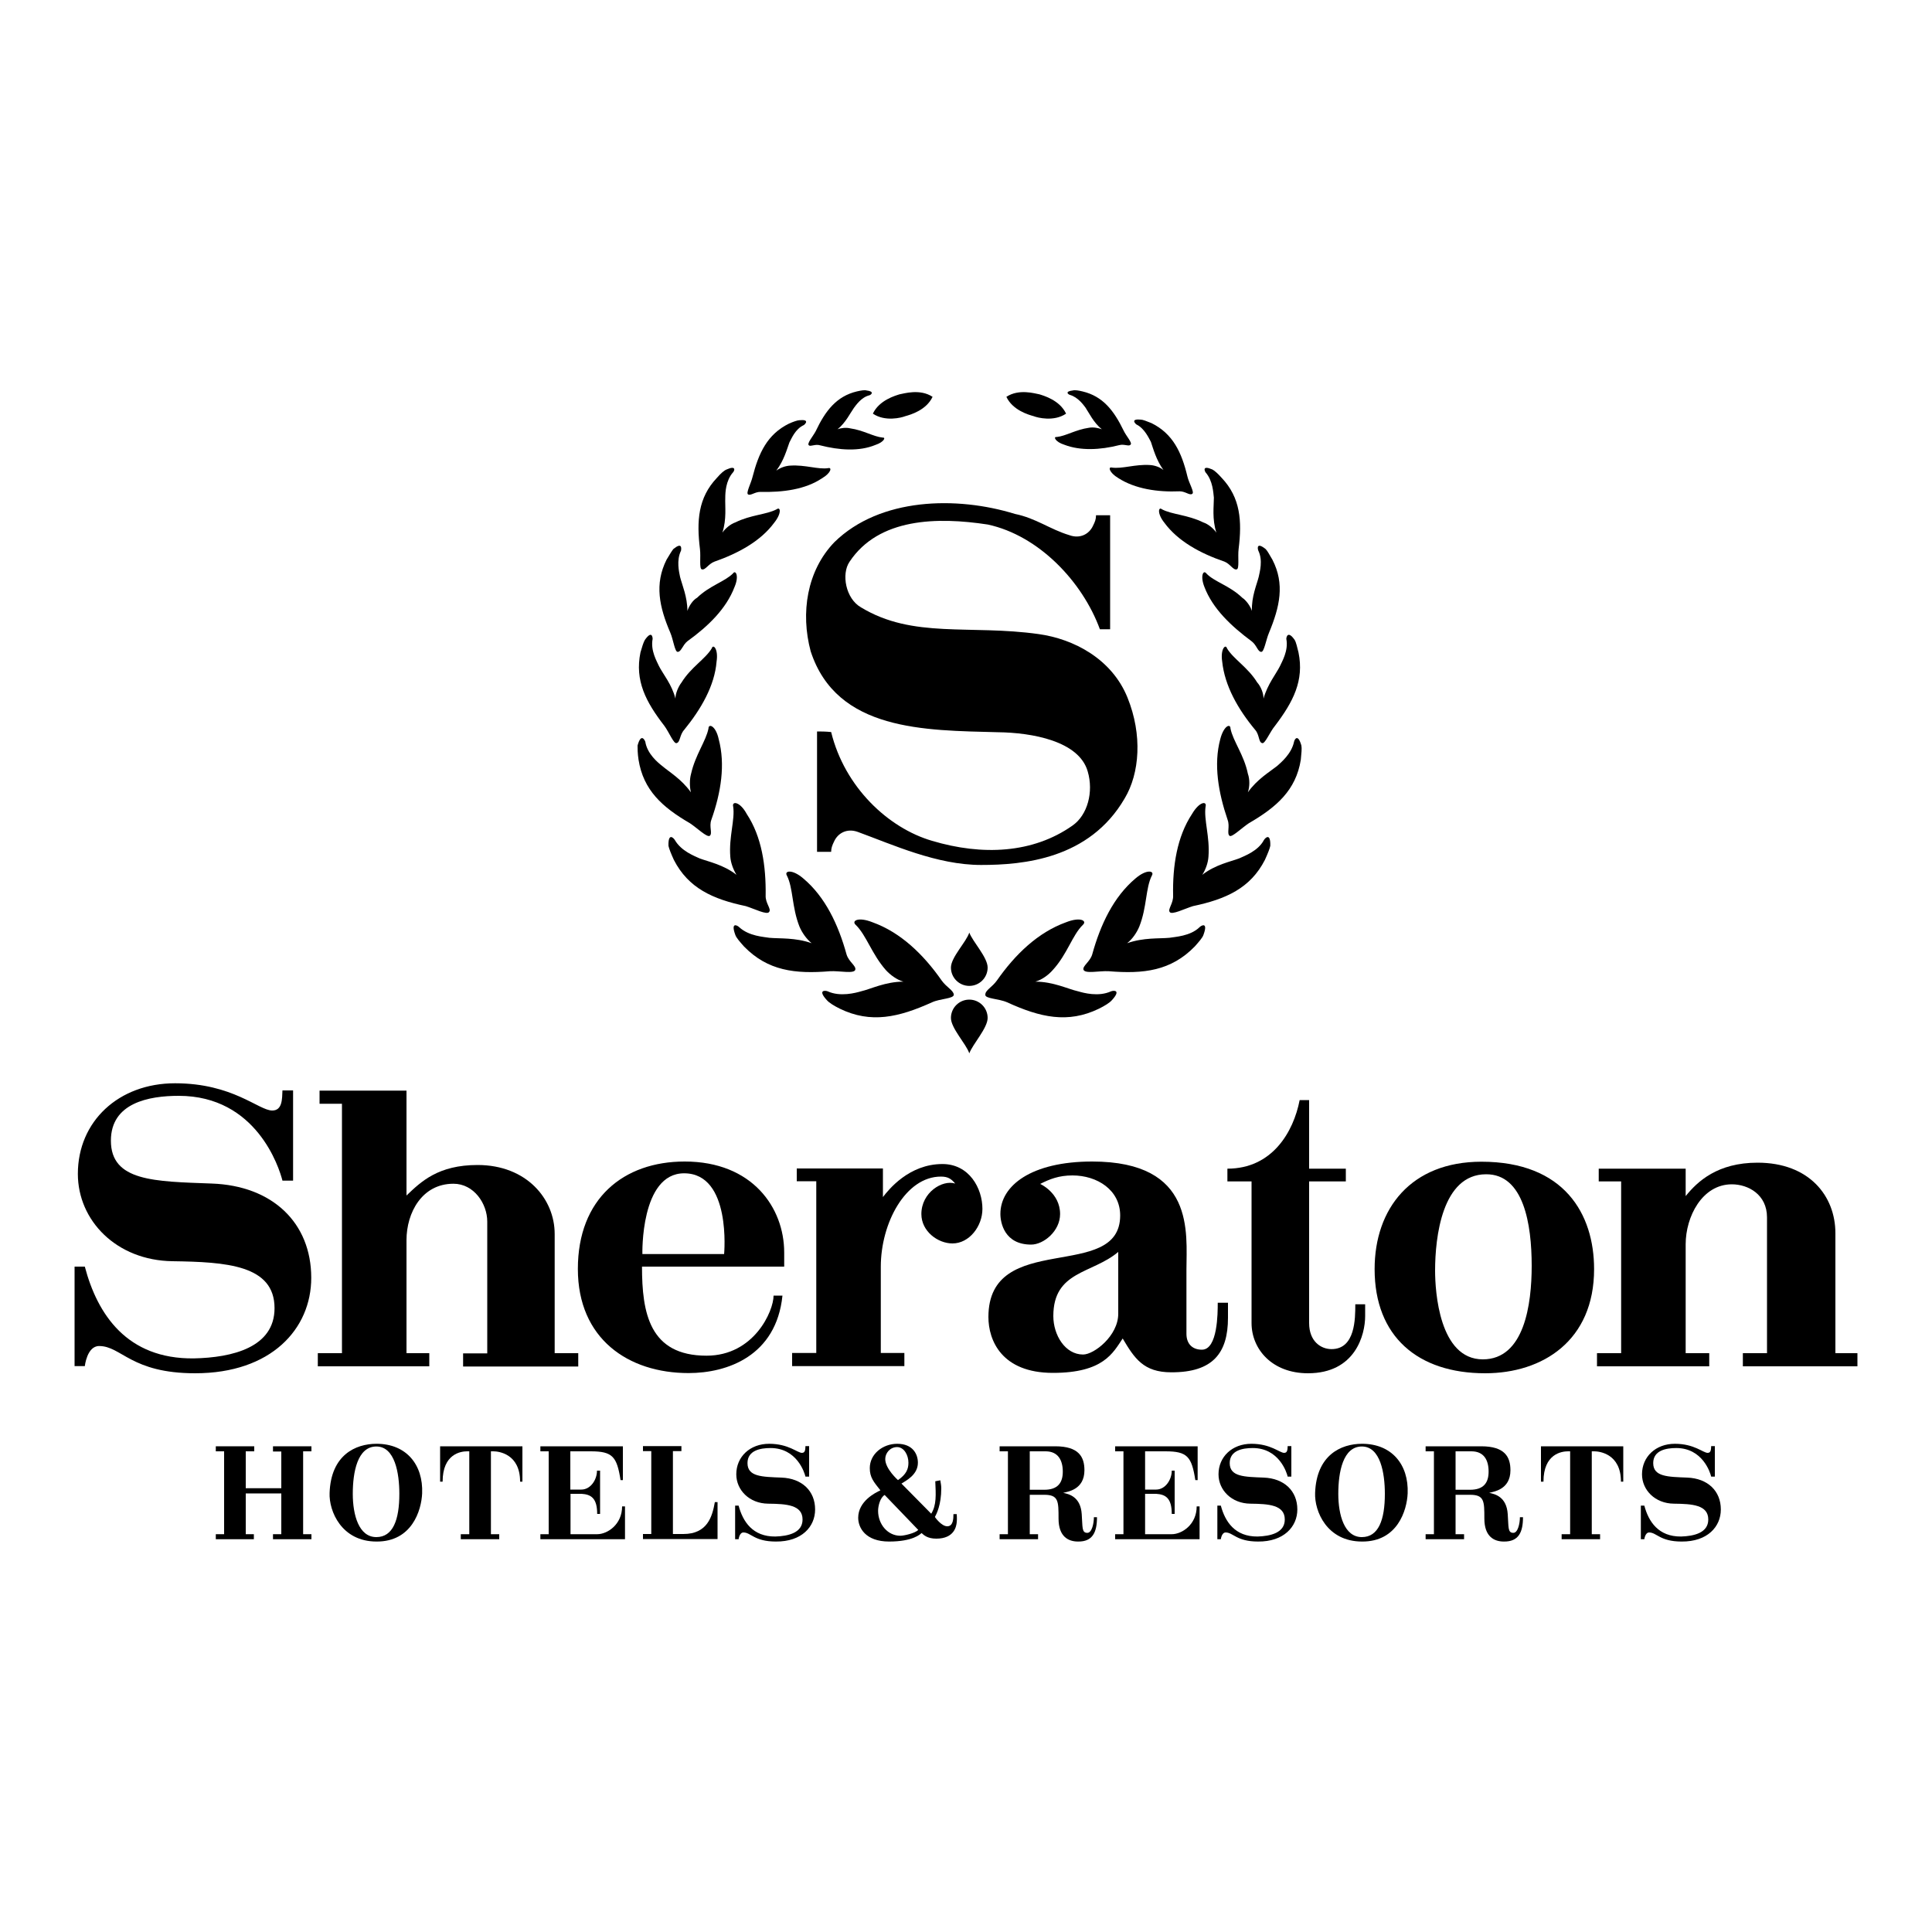 <svg xmlns="http://www.w3.org/2000/svg" xmlns:xlink="http://www.w3.org/1999/xlink" id="Layer_1" x="0px" y="0px" viewBox="0 0 100 100" style="enable-background:new 0 0 100 100;" xml:space="preserve"><style type="text/css">	.st0{fill:#FFFFFF;}	.st1{filter:url(#Adobe_OpacityMaskFilter);}	.st2{fill-rule:evenodd;clip-rule:evenodd;fill:#FFFFFF;}	.st3{mask:url(#mask-2_4_);fill-rule:evenodd;clip-rule:evenodd;fill:#1E4380;}	.st4{filter:url(#Adobe_OpacityMaskFilter_1_);}	.st5{mask:url(#mask-2_3_);fill-rule:evenodd;clip-rule:evenodd;fill:#1E4380;}	.st6{fill-rule:evenodd;clip-rule:evenodd;fill:#1E4380;}	.st7{filter:url(#Adobe_OpacityMaskFilter_2_);}	.st8{mask:url(#mask-4_4_);fill-rule:evenodd;clip-rule:evenodd;fill:#1E4380;}	.st9{filter:url(#Adobe_OpacityMaskFilter_3_);}	.st10{mask:url(#mask-4_3_);fill-rule:evenodd;clip-rule:evenodd;fill:#1E4380;}	.st11{filter:url(#Adobe_OpacityMaskFilter_4_);}	.st12{mask:url(#mask-6_4_);fill-rule:evenodd;clip-rule:evenodd;fill:#1E4380;}	.st13{filter:url(#Adobe_OpacityMaskFilter_5_);}	.st14{mask:url(#mask-6_3_);fill-rule:evenodd;clip-rule:evenodd;fill:#1E4380;}	.st15{filter:url(#Adobe_OpacityMaskFilter_6_);}	.st16{mask:url(#mask-8_4_);fill-rule:evenodd;clip-rule:evenodd;fill:#1E4380;}	.st17{filter:url(#Adobe_OpacityMaskFilter_7_);}	.st18{mask:url(#mask-8_3_);fill-rule:evenodd;clip-rule:evenodd;fill:#1E4380;}	.st19{fill-rule:evenodd;clip-rule:evenodd;}	.st20{fill:#006C4F;}	.st21{fill:#CDA11E;}	.st22{fill-rule:evenodd;clip-rule:evenodd;fill:#B41F3A;}	.st23{fill:#B41F3A;}	.st24{clip-path:url(#SVGID_2_);}	.st25{fill:url(#SVGID_3_);}	.st26{clip-path:url(#SVGID_5_);}	.st27{fill:url(#SVGID_6_);}	.st28{fill:#003C7E;}	.st29{fill:#002E68;}	.st30{fill:#830051;}	.st31{fill-rule:evenodd;clip-rule:evenodd;fill:#830051;}	.st32{fill:url(#SVGID_9_);}	.st33{fill:url(#SVGID_10_);}	.st34{fill:#4BA234;}	.st35{fill:#008138;}	.st36{fill:url(#SVGID_11_);}	.st37{fill-rule:evenodd;clip-rule:evenodd;fill:#F2F2F2;}	.st38{fill:#F2F2F2;}	.st39{fill-rule:evenodd;clip-rule:evenodd;fill:#008138;}	.st40{fill:#060101;}	.st41{fill:#E2DED3;}	.st42{fill:#622863;}	.st43{fill-rule:evenodd;clip-rule:evenodd;fill:#C30E2D;}	.st44{fill-rule:evenodd;clip-rule:evenodd;fill:#1B1B19;}	.st45{fill:url(#SVGID_12_);}	.st46{filter:url(#Adobe_OpacityMaskFilter_8_);}	.st47{opacity:0.3;mask:url(#SVGID_13_);}	.st48{fill:#282828;}	.st49{fill:#464648;}	.st50{fill:#164193;}	.st51{fill:#1D1D1B;}	.st52{fill:#506FB3;}	.st53{fill:#D11242;}	.st54{fill:#3F717F;}	.st55{fill:#2F364A;}	.st56{fill:#CBB179;}	.st57{fill:#61B9D7;}	.st58{fill:#2789A8;}	.st59{fill:#143B59;}	.st60{fill:#00256C;}	.st61{fill:#71BD44;}	.st62{fill:#327D4C;}	.st63{fill:#013501;}	.st64{fill:#53B957;}	.st65{fill:#F1C844;}	.st66{fill:#998001;}	.st67{fill-rule:evenodd;clip-rule:evenodd;fill:#221E1F;}	.st68{fill-rule:evenodd;clip-rule:evenodd;fill:#9E237D;}	.st69{fill:#1D3649;}	.st70{fill:#1C1D4D;}	.st71{fill:#1EA9E1;}	.st72{fill:#0D7577;}</style><g>	<rect x="-5" y="-5" class="st0" width="110" height="110"></rect></g><g>	<rect x="-5" y="-5" class="st0" width="110" height="110"></rect></g><g>	<polygon class="st19" points="16.12,79.67 16.12,79.41 15.69,79.41 15.69,75.12 16.12,75.12 16.12,74.86 14.13,74.86 14.13,75.13   14.56,75.13 14.56,77.03 12.72,77.03 12.72,75.12 13.16,75.12 13.16,74.86 11.17,74.86 11.17,75.12 11.6,75.12 11.6,79.41   11.17,79.41 11.17,79.67 13.14,79.67 13.14,79.41 12.72,79.41 12.72,77.3 14.56,77.3 14.56,79.41 14.13,79.41 14.13,79.67   16.12,79.67 16.12,79.67  "></polygon>	<path class="st19" d="M21.85,77.3c0.06-1.49-0.82-2.57-2.36-2.57c-1.1,0-2.36,0.59-2.43,2.54c-0.04,0.95,0.62,2.52,2.43,2.52  C21.32,79.8,21.81,78.18,21.85,77.3L21.85,77.3L21.85,77.3L21.85,77.3z M20.67,77.32c0,1.35-0.33,2.24-1.19,2.24  c-0.91,0-1.22-1.15-1.22-2.24c0-1.12,0.24-2.45,1.22-2.45C20.44,74.87,20.67,76.25,20.67,77.32L20.67,77.32L20.67,77.32z"></path>	<path class="st19" d="M27.04,76.69v-1.83h-4.26v1.83h0.13c0-1.44,0.94-1.57,1.27-1.57h0.11v4.29h-0.44v0.26h1.99v-0.26h-0.43v-4.29  h0.13c0.27,0,1.38,0.13,1.38,1.57H27.04L27.04,76.69L27.04,76.69z"></path>	<path class="st19" d="M32.35,79.67v-1.7H32.2c0,0.94-0.76,1.44-1.29,1.44h-1.38v-2.09h0.57c0.49,0.03,0.81,0.22,0.81,1.04h0.15  v-2.24H30.9c0,0.47-0.33,0.98-0.81,0.98h-0.57v-1.98h1.06c1.13,0,1.35,0.28,1.54,1.49h0.12v-1.75h-4.27v0.26h0.43v4.29  c-0.15,0-0.26,0-0.43,0v0.26H32.35L32.35,79.67L32.35,79.67z"></path>	<path class="st19" d="M37.14,79.67v-1.92H37c-0.13,0.74-0.38,1.65-1.63,1.65c-0.19,0-0.35,0-0.54,0v-4.29h0.44v-0.26h-1.99v0.26  h0.43v4.29h-0.43v0.26H37.14L37.14,79.67L37.14,79.67z"></path>	<path class="st19" d="M42.19,78.13c0-0.96-0.68-1.61-1.74-1.65c-1-0.04-1.76-0.04-1.76-0.75c0-0.66,0.67-0.78,1.19-0.78  c1.36,0,1.76,1.26,1.81,1.48h0.19v-1.58h-0.19c-0.01,0.15,0,0.35-0.18,0.35c-0.24,0-0.69-0.47-1.7-0.47c-0.99,0-1.7,0.67-1.7,1.58  c0,0.81,0.67,1.51,1.65,1.52c0.94,0.01,1.78,0.06,1.78,0.82c0,0.69-0.74,0.86-1.41,0.88c-1.17,0.01-1.68-0.77-1.9-1.6h-0.18v1.74  h0.18c0,0,0.04-0.35,0.25-0.35c0.39,0,0.56,0.47,1.68,0.47C41.5,79.8,42.19,79.02,42.19,78.13L42.19,78.13L42.19,78.13z"></path>	<path class="st19" d="M49.52,78.37h-0.17c0,0.23-0.01,0.63-0.32,0.63c-0.31,0-0.64-0.48-0.64-0.48c0.08-0.15,0.33-0.62,0.33-1.49  c0-0.14-0.03-0.28-0.05-0.41l-0.26,0.05c0.03,0.69,0.07,1.23-0.21,1.68l-1.54-1.56c0.23-0.15,0.85-0.45,0.85-1.08  c0-0.44-0.26-0.98-1.07-0.98c-0.75,0-1.42,0.53-1.42,1.26c0,0.47,0.19,0.7,0.55,1.15c-0.26,0.12-1.15,0.56-1.15,1.42  c0,0.51,0.37,1.23,1.6,1.23c1.23,0,1.61-0.38,1.68-0.44c0.11,0.1,0.3,0.29,0.76,0.29c0.93,0,1.04-0.63,1.06-0.85  C49.54,78.62,49.52,78.37,49.52,78.37L49.52,78.37L49.52,78.37L49.52,78.37z M47.02,75.71c0,0.33-0.11,0.6-0.54,0.9  c0,0-0.66-0.58-0.66-1.09c0-0.3,0.24-0.62,0.62-0.62C46.8,74.91,47.02,75.32,47.02,75.71L47.02,75.71L47.02,75.71L47.02,75.71z   M47.53,79.19c-0.19,0.18-0.75,0.3-0.93,0.3c-0.65,0-1.15-0.59-1.15-1.29c0-0.26,0.11-0.69,0.34-0.82L47.53,79.19L47.53,79.19  L47.53,79.19z"></path>	<path class="st19" d="M56.78,78.53h-0.16c0,0.31-0.1,0.81-0.34,0.81c-0.3,0-0.24-0.3-0.29-0.97c-0.06-0.9-0.66-1.04-0.96-1.1  c0.21-0.06,1.1-0.15,1.1-1.17c0-0.69-0.29-1.24-1.51-1.24h-2.88v0.26h0.43v4.29h-0.43v0.26h1.99v-0.26H53.3v-2.04h0.75  c0.74,0,0.74,0.33,0.74,1.23c0,0.95,0.52,1.19,1.01,1.19C56.56,79.8,56.78,79.3,56.78,78.53L56.78,78.53L56.78,78.53L56.78,78.53z   M55.01,76.17c0,0.58-0.26,0.94-0.96,0.94H53.3v-1.99h0.82C54.77,75.12,55.01,75.59,55.01,76.17L55.01,76.17L55.01,76.17z"></path>	<path class="st19" d="M62.09,79.67v-1.7h-0.15c0,0.94-0.76,1.44-1.29,1.44h-1.38v-2.09h0.57c0.49,0.03,0.81,0.22,0.81,1.04h0.15  v-2.24h-0.15c0,0.47-0.33,0.98-0.81,0.98h-0.57v-1.98h1.06c1.13,0,1.35,0.28,1.54,1.49h0.12v-1.75h-4.27v0.26h0.43v4.29  c-0.15,0-0.26,0-0.43,0v0.26H62.09L62.09,79.67L62.09,79.67z"></path>	<path class="st19" d="M67.15,78.13c0-0.96-0.68-1.61-1.74-1.65c-1-0.04-1.76-0.04-1.76-0.75c0-0.66,0.67-0.78,1.19-0.78  c1.36,0,1.76,1.26,1.81,1.48h0.19v-1.58h-0.19c-0.01,0.15,0,0.35-0.18,0.35c-0.24,0-0.69-0.47-1.7-0.47c-0.99,0-1.7,0.67-1.7,1.58  c0,0.81,0.67,1.51,1.65,1.52c0.94,0.01,1.78,0.06,1.78,0.82c0,0.69-0.74,0.86-1.41,0.88c-1.17,0.01-1.68-0.77-1.9-1.6h-0.18v1.74  h0.18c0,0,0.04-0.35,0.25-0.35c0.39,0,0.56,0.47,1.68,0.47C66.45,79.8,67.15,79.02,67.15,78.13L67.15,78.13L67.15,78.13z"></path>	<path class="st19" d="M72.86,77.3c0.06-1.49-0.82-2.57-2.36-2.57c-1.1,0-2.36,0.59-2.43,2.54c-0.04,0.95,0.61,2.52,2.43,2.52  C72.33,79.8,72.82,78.18,72.86,77.3L72.86,77.3L72.86,77.3L72.86,77.3z M71.68,77.32c0,1.35-0.33,2.24-1.19,2.24  c-0.91,0-1.22-1.15-1.22-2.24c0-1.12,0.24-2.45,1.22-2.45C71.45,74.87,71.68,76.25,71.68,77.32L71.68,77.32L71.68,77.32z"></path>	<path class="st19" d="M78.83,78.53h-0.16c0,0.31-0.1,0.81-0.34,0.81c-0.3,0-0.24-0.3-0.29-0.97c-0.06-0.9-0.66-1.04-0.96-1.1  c0.2-0.06,1.1-0.15,1.1-1.17c0-0.69-0.29-1.24-1.51-1.24h-2.88v0.26h0.43v4.29h-0.43v0.26h1.99v-0.26h-0.44v-2.04h0.75  c0.74,0,0.74,0.33,0.74,1.23c0,0.95,0.52,1.19,1.01,1.19C78.61,79.8,78.83,79.3,78.83,78.53L78.83,78.53L78.83,78.53L78.83,78.53z   M77.05,76.17c0,0.58-0.26,0.94-0.96,0.94h-0.75v-1.99h0.82C76.82,75.12,77.05,75.59,77.05,76.17L77.05,76.17L77.05,76.17z"></path>	<path class="st19" d="M84.02,76.69v-1.83h-4.26v1.83h0.13c0-1.44,0.94-1.57,1.27-1.57h0.11v4.29h-0.44v0.26h1.99v-0.26h-0.43v-4.29  h0.13c0.27,0,1.38,0.13,1.38,1.57H84.02L84.02,76.69L84.02,76.69z"></path>	<path class="st19" d="M89.07,78.13c0-0.96-0.68-1.61-1.74-1.65c-1-0.04-1.76-0.04-1.76-0.75c0-0.66,0.67-0.78,1.19-0.78  c1.36,0,1.76,1.26,1.81,1.48h0.19v-1.58h-0.19c-0.01,0.15,0,0.35-0.18,0.35c-0.24,0-0.69-0.47-1.7-0.47c-0.99,0-1.7,0.67-1.7,1.58  c0,0.81,0.67,1.51,1.65,1.52c0.94,0.01,1.78,0.06,1.78,0.82c0,0.69-0.74,0.86-1.41,0.88c-1.17,0.01-1.68-0.77-1.9-1.6h-0.18v1.74  h0.18c0,0,0.04-0.35,0.25-0.35c0.39,0,0.56,0.47,1.68,0.47C88.38,79.8,89.07,79.02,89.07,78.13L89.07,78.13L89.07,78.13z"></path>	<path class="st19" d="M46.76,50.81c-0.93,0-1.68,0.38-2.19,0.5c-0.28,0.08-1.08,0.3-1.73,0c-0.13-0.05-0.53-0.08-0.05,0.45  c0.13,0.15,0.38,0.3,0.68,0.45c1.61,0.78,3.04,0.45,4.77-0.33c0.43-0.2,1.13-0.18,1.13-0.4c-0.03-0.23-0.38-0.38-0.63-0.73  c-0.95-1.36-2.13-2.49-3.57-3.01c-0.75-0.3-1.11-0.08-0.88,0.13c0.55,0.53,0.83,1.51,1.56,2.34  C46.08,50.46,46.41,50.71,46.76,50.81L46.76,50.81L46.76,50.81z"></path>	<path class="st19" d="M49.22,50.08c0-0.53,0.8-1.33,0.95-1.81c0.18,0.48,0.95,1.28,0.95,1.81c0,0.53-0.43,0.95-0.95,0.95  S49.22,50.61,49.22,50.08L49.22,50.08L49.22,50.08z"></path>	<path class="st19" d="M49.22,52.69c0,0.53,0.8,1.36,0.95,1.83c0.18-0.48,0.95-1.31,0.95-1.83c0-0.53-0.43-0.95-0.95-0.95  S49.22,52.16,49.22,52.69L49.22,52.69L49.22,52.69z"></path>	<path class="st19" d="M42.01,48.82c-0.85-0.3-1.66-0.23-2.19-0.28c-0.28-0.05-1.05-0.08-1.56-0.55c-0.1-0.1-0.45-0.28-0.2,0.4  c0.05,0.15,0.23,0.35,0.45,0.6c1.23,1.26,2.64,1.43,4.45,1.28c0.48-0.03,1.26,0.15,1.31-0.08c0.05-0.2-0.33-0.4-0.45-0.78  c-0.43-1.56-1.11-2.99-2.24-3.94c-0.58-0.5-1-0.4-0.85-0.15c0.33,0.65,0.25,1.63,0.65,2.64C41.51,48.27,41.74,48.6,42.01,48.82  L42.01,48.82L42.01,48.82z"></path>	<path class="st19" d="M38.12,45.28c-0.68-0.53-1.46-0.68-1.91-0.85c-0.28-0.13-0.95-0.38-1.28-0.95c-0.08-0.13-0.35-0.38-0.33,0.3  c0.03,0.15,0.13,0.4,0.28,0.73c0.75,1.46,2.01,2.03,3.72,2.39c0.43,0.13,1.11,0.48,1.21,0.3c0.13-0.15-0.2-0.45-0.18-0.85  c0.02-1.53-0.2-3.04-0.98-4.22c-0.35-0.65-0.78-0.68-0.7-0.38c0.1,0.68-0.23,1.56-0.15,2.59C37.82,44.65,37.95,45,38.12,45.28  L38.12,45.28L38.12,45.28z"></path>	<path class="st19" d="M35.76,41.01c-0.48-0.68-1.13-1.06-1.48-1.36c-0.23-0.18-0.78-0.63-0.88-1.26c-0.05-0.13-0.23-0.43-0.4,0.2  c0,0.15,0,0.4,0.05,0.73c0.25,1.58,1.23,2.46,2.66,3.29c0.38,0.25,0.88,0.75,1.03,0.65c0.15-0.13-0.05-0.48,0.08-0.83  c0.5-1.41,0.73-2.86,0.38-4.17c-0.15-0.7-0.53-0.83-0.53-0.55c-0.13,0.65-0.68,1.36-0.9,2.34C35.69,40.33,35.69,40.71,35.76,41.01  L35.76,41.01L35.76,41.01z"></path>	<path class="st19" d="M34.96,36.16c-0.18-0.73-0.65-1.28-0.85-1.68c-0.1-0.23-0.45-0.8-0.33-1.41c0-0.1-0.05-0.45-0.4,0.05  c-0.08,0.13-0.15,0.38-0.23,0.65c-0.3,1.46,0.28,2.56,1.23,3.79c0.25,0.33,0.5,0.98,0.65,0.9c0.18-0.05,0.15-0.43,0.38-0.68  c0.88-1.08,1.58-2.29,1.68-3.54c0.1-0.65-0.18-0.93-0.25-0.68c-0.33,0.55-1.08,0.98-1.56,1.76C35.11,35.54,34.96,35.89,34.96,36.16  L34.96,36.16L34.96,36.16z"></path>	<path class="st19" d="M35.58,31.62c0-0.73-0.28-1.36-0.38-1.76c-0.05-0.25-0.2-0.85,0.05-1.36c0.02-0.13,0.05-0.45-0.4-0.08  c-0.08,0.1-0.2,0.3-0.35,0.55c-0.63,1.26-0.38,2.44,0.2,3.79c0.15,0.35,0.23,1,0.38,0.98c0.18,0,0.25-0.35,0.5-0.55  c1.08-0.78,2.01-1.68,2.44-2.81c0.25-0.58,0.05-0.9-0.08-0.7c-0.43,0.43-1.21,0.63-1.86,1.26C35.86,31.06,35.66,31.37,35.58,31.62  L35.58,31.62L35.58,31.62z"></path>	<path class="st19" d="M37.39,27.57c0.23-0.7,0.13-1.38,0.15-1.81c0-0.25,0.02-0.88,0.4-1.31c0.08-0.08,0.18-0.38-0.33-0.15  c-0.13,0.05-0.3,0.2-0.5,0.43c-0.98,1.03-1.06,2.24-0.88,3.69c0.05,0.4-0.05,1.03,0.1,1.05c0.18,0.05,0.33-0.28,0.65-0.4  c1.23-0.43,2.39-1.06,3.09-2.01c0.4-0.5,0.33-0.85,0.13-0.7c-0.53,0.28-1.33,0.28-2.14,0.68C37.82,27.12,37.54,27.35,37.39,27.57  L37.39,27.57L37.39,27.57z"></path>	<path class="st19" d="M40.18,24.36c0.4-0.53,0.55-1.11,0.68-1.46c0.1-0.18,0.3-0.7,0.75-0.9c0.1-0.08,0.28-0.3-0.23-0.25  c-0.1,0-0.33,0.08-0.55,0.18c-1.11,0.55-1.56,1.51-1.88,2.76c-0.08,0.33-0.35,0.83-0.23,0.9c0.13,0.08,0.35-0.13,0.63-0.13  c1.18,0.03,2.34-0.13,3.19-0.7c0.48-0.28,0.53-0.58,0.33-0.53c-0.53,0.08-1.18-0.18-1.96-0.13C40.66,24.11,40.38,24.21,40.18,24.36  L40.18,24.36L40.18,24.36z"></path>	<path class="st19" d="M43.35,22.22c0.43-0.35,0.65-0.83,0.85-1.11c0.1-0.13,0.38-0.55,0.8-0.65c0.1-0.03,0.28-0.2-0.15-0.25  c-0.1-0.03-0.28,0-0.5,0.05c-1.05,0.25-1.63,1-2.13,2.06c-0.13,0.25-0.48,0.65-0.35,0.73c0.08,0.08,0.33-0.08,0.58,0  c0.98,0.25,2.01,0.33,2.86-0.02c0.45-0.15,0.55-0.4,0.38-0.38C45.2,22.6,44.7,22.27,44,22.17C43.8,22.12,43.52,22.15,43.35,22.22  L43.35,22.22L43.35,22.22z"></path>	<path class="st19" d="M48.27,20.54c-0.33,0.7-1.16,0.93-1.41,1c-0.2,0.08-1.05,0.3-1.68-0.13c0.33-0.7,1.16-0.93,1.38-1  C46.79,20.37,47.62,20.11,48.27,20.54L48.27,20.54L48.27,20.54z"></path>	<path class="st19" d="M55.35,27.7c0.55,0.2,1.03-0.05,1.23-0.5c0.1-0.2,0.15-0.33,0.15-0.53h0.73v5.9h-0.53  c-0.9-2.46-3.16-4.85-5.8-5.42c-2.61-0.4-5.65-0.35-7.16,1.93c-0.43,0.63-0.2,1.91,0.6,2.36c2.69,1.63,5.63,0.88,9.19,1.38  c1.81,0.25,3.79,1.28,4.6,3.29c0.78,1.93,0.63,3.92-0.15,5.22c-1.83,3.14-5.25,3.44-7.43,3.44c-2.29,0-4.57-1.05-6.38-1.71  c-0.55-0.2-1.03,0.05-1.23,0.5c-0.1,0.2-0.15,0.35-0.15,0.53h-0.73c0-1.88,0-4.02,0-6.23c0.2,0,0.43,0,0.73,0.03  c0.7,2.86,2.96,4.97,5.22,5.63c2.61,0.78,5.22,0.65,7.26-0.78c0.8-0.55,1.11-1.76,0.8-2.81c-0.45-1.58-2.89-2.01-4.65-2.03  c-3.77-0.1-8.34-0.05-9.69-4.19c-0.53-1.98-0.2-4.17,1.23-5.65c2.36-2.31,6.33-2.39,9.34-1.46C53.62,26.82,54.35,27.4,55.35,27.7  L55.35,27.7L55.35,27.7z"></path>	<path class="st19" d="M53.59,50.81c0.93,0,1.68,0.38,2.21,0.5c0.28,0.08,1.05,0.3,1.71,0c0.13-0.05,0.53-0.08,0.05,0.45  c-0.13,0.15-0.38,0.3-0.68,0.45c-1.61,0.78-3.04,0.45-4.75-0.33c-0.45-0.2-1.16-0.18-1.13-0.4c0-0.23,0.35-0.38,0.6-0.73  c0.95-1.36,2.13-2.49,3.57-3.01c0.75-0.3,1.11-0.08,0.88,0.13c-0.55,0.53-0.8,1.51-1.56,2.34C54.27,50.46,53.94,50.71,53.59,50.81  L53.59,50.81L53.59,50.81z"></path>	<path class="st19" d="M58.34,48.82c0.85-0.3,1.66-0.23,2.19-0.28c0.28-0.05,1.08-0.08,1.56-0.55c0.1-0.1,0.45-0.28,0.2,0.4  c-0.05,0.15-0.23,0.35-0.45,0.6c-1.23,1.26-2.64,1.43-4.45,1.28c-0.48-0.03-1.23,0.15-1.31-0.08c-0.05-0.2,0.33-0.4,0.45-0.78  c0.43-1.56,1.11-2.99,2.24-3.94c0.58-0.5,1-0.4,0.85-0.15c-0.33,0.65-0.25,1.63-0.65,2.64C58.84,48.27,58.62,48.6,58.34,48.82  L58.34,48.82L58.34,48.82z"></path>	<path class="st19" d="M62.23,45.28c0.68-0.53,1.46-0.68,1.91-0.85c0.28-0.13,0.98-0.38,1.28-0.95c0.08-0.13,0.35-0.38,0.33,0.3  c-0.03,0.15-0.13,0.4-0.28,0.73c-0.75,1.46-2.01,2.03-3.72,2.39c-0.43,0.13-1.11,0.48-1.21,0.3c-0.1-0.15,0.2-0.45,0.18-0.85  c-0.03-1.53,0.2-3.04,0.98-4.22c0.38-0.65,0.78-0.68,0.7-0.38c-0.1,0.68,0.23,1.56,0.15,2.59C62.53,44.65,62.41,45,62.23,45.28  L62.23,45.28L62.23,45.28z"></path>	<path class="st19" d="M64.59,41.01c0.48-0.68,1.13-1.06,1.51-1.36c0.2-0.18,0.75-0.63,0.88-1.26c0.03-0.13,0.2-0.43,0.38,0.2  c0.03,0.15,0,0.4-0.03,0.73c-0.25,1.58-1.26,2.46-2.69,3.29c-0.38,0.25-0.88,0.75-1,0.65c-0.15-0.13,0.03-0.48-0.1-0.83  c-0.48-1.41-0.73-2.86-0.38-4.17c0.18-0.7,0.53-0.83,0.53-0.55c0.13,0.65,0.7,1.36,0.9,2.34C64.69,40.33,64.69,40.71,64.59,41.01  L64.59,41.01L64.59,41.01z"></path>	<path class="st19" d="M65.4,36.16c0.2-0.73,0.65-1.28,0.85-1.68c0.1-0.23,0.45-0.8,0.33-1.41c0-0.1,0.08-0.45,0.43,0.05  c0.08,0.13,0.13,0.38,0.2,0.65c0.3,1.46-0.28,2.56-1.21,3.79c-0.28,0.33-0.53,0.98-0.68,0.9c-0.18-0.05-0.13-0.43-0.35-0.68  c-0.9-1.08-1.58-2.29-1.71-3.54c-0.1-0.65,0.18-0.93,0.25-0.68c0.33,0.55,1.08,0.98,1.56,1.76C65.27,35.54,65.4,35.89,65.4,36.16  L65.4,36.16L65.4,36.16z"></path>	<path class="st19" d="M64.8,31.62c-0.03-0.73,0.25-1.36,0.35-1.76c0.05-0.25,0.23-0.85-0.02-1.36c-0.05-0.13-0.08-0.45,0.38-0.08  c0.1,0.1,0.2,0.3,0.35,0.55c0.65,1.26,0.38,2.44-0.18,3.79c-0.15,0.35-0.25,1-0.4,0.98c-0.18,0-0.23-0.35-0.5-0.55  c-1.05-0.78-2.01-1.68-2.44-2.81c-0.23-0.58-0.05-0.9,0.1-0.7c0.4,0.43,1.21,0.63,1.86,1.26C64.49,31.06,64.72,31.37,64.8,31.62  L64.8,31.62L64.8,31.62z"></path>	<path class="st19" d="M62.96,27.57c-0.23-0.7-0.13-1.38-0.13-1.81c-0.03-0.25-0.05-0.88-0.43-1.31c-0.05-0.08-0.18-0.38,0.35-0.15  c0.1,0.05,0.28,0.2,0.48,0.43c0.98,1.03,1.06,2.24,0.88,3.69c-0.05,0.4,0.05,1.03-0.1,1.05c-0.18,0.05-0.33-0.28-0.63-0.4  c-1.26-0.43-2.41-1.06-3.11-2.01c-0.4-0.5-0.3-0.85-0.13-0.7c0.53,0.28,1.33,0.28,2.14,0.68C62.53,27.12,62.81,27.35,62.96,27.57  L62.96,27.57L62.96,27.57z"></path>	<path class="st19" d="M60.22,24.33c-0.38-0.53-0.53-1.11-0.65-1.46c-0.1-0.18-0.33-0.7-0.75-0.9c-0.1-0.08-0.28-0.3,0.23-0.25  c0.1,0,0.3,0.08,0.55,0.18c1.11,0.55,1.56,1.51,1.86,2.76c0.08,0.35,0.38,0.83,0.25,0.9c-0.13,0.1-0.35-0.13-0.65-0.13  c-1.16,0.05-2.31-0.13-3.17-0.68c-0.5-0.3-0.53-0.6-0.35-0.55c0.55,0.08,1.21-0.18,1.98-0.13C59.75,24.08,60.05,24.18,60.22,24.33  L60.22,24.33L60.22,24.33z"></path>	<path class="st19" d="M57.03,22.22c-0.43-0.35-0.65-0.83-0.85-1.13c-0.1-0.13-0.38-0.53-0.8-0.65c-0.1-0.03-0.28-0.18,0.15-0.23  c0.1-0.03,0.3,0,0.5,0.05c1.06,0.25,1.63,1,2.13,2.03c0.13,0.28,0.48,0.65,0.35,0.73c-0.08,0.1-0.33-0.05-0.58,0.02  c-0.98,0.25-2.01,0.3-2.84-0.02c-0.48-0.15-0.58-0.43-0.4-0.4c0.48-0.05,0.98-0.38,1.68-0.48C56.58,22.1,56.86,22.15,57.03,22.22  L57.03,22.22L57.03,22.22z"></path>	<path class="st19" d="M52.09,20.54c0.33,0.7,1.16,0.93,1.41,1c0.2,0.08,1.05,0.3,1.68-0.13c-0.33-0.7-1.16-0.93-1.38-1  C53.57,20.37,52.74,20.11,52.09,20.54L52.09,20.54L52.09,20.54z"></path>	<path class="st19" d="M16.11,66.14c0-2.85-2.01-4.77-5.15-4.88C8,61.15,5.74,61.15,5.74,59.04c0-1.96,1.97-2.32,3.51-2.32  c4.03,0,5.2,3.72,5.37,4.39h0.55v-4.67h-0.55c-0.02,0.44,0,1.04-0.53,1.04c-0.7,0-2.03-1.41-5.03-1.41c-2.92,0-5.03,1.97-5.03,4.69  c0,2.41,1.99,4.48,4.9,4.52c2.77,0.04,5.28,0.19,5.28,2.43c0,2.03-2.18,2.56-4.18,2.6c-3.46,0.04-4.99-2.28-5.64-4.75H3.86v5.15  h0.53c0,0,0.11-1.04,0.74-1.04c1.16,0,1.65,1.41,4.97,1.41C14.04,71.08,16.11,68.78,16.11,66.14L16.11,66.14L16.11,66.14z"></path>	<path class="st19" d="M29.93,70.72v-0.68h-1.22v-6.17c0-1.82-1.46-3.57-3.99-3.57c-2.03,0-2.92,0.85-3.68,1.58v-5.43h-4.5v0.68  h1.16v12.91h-1.25v0.68h5.77v-0.68h-1.18v-5.85c0-1.42,0.8-2.92,2.43-2.92c1.06,0,1.75,1.03,1.75,1.96v6.82h-1.25v0.68H29.93  L29.93,70.72L29.93,70.72z"></path>	<path class="st19" d="M40.59,65.57v-0.74c0-2.32-1.65-4.71-5.15-4.71c-3.17,0-5.53,1.92-5.53,5.56c0,3.61,2.6,5.39,5.73,5.39  c2.01,0,4.54-0.89,4.86-4.01h-0.46c0,0.8-1.01,3.11-3.47,3.11c-2.96,0-3.34-2.22-3.34-4.61H40.59L40.59,65.57L40.59,65.57  L40.59,65.57z M37.48,64.91h-4.23c0,0-0.11-4.18,2.16-4.18C37.87,60.73,37.48,64.91,37.48,64.91L37.48,64.91L37.48,64.91z"></path>	<path class="st19" d="M50.85,62.57c0-1.06-0.68-2.32-2.07-2.32c-1.73,0-2.79,1.33-3.08,1.71v-1.48h-4.46v0.66h1.01v8.89H41v0.68  h5.81v-0.68h-1.22v-4.46c0-2.28,1.29-4.67,3.11-4.67c0.36,0,0.53,0.11,0.74,0.36c-0.66-0.21-1.75,0.46-1.75,1.58  c0,0.89,0.85,1.52,1.61,1.52C50.17,64.36,50.85,63.47,50.85,62.57L50.85,62.57L50.85,62.57z"></path>	<path class="st19" d="M63.56,68.21v-0.78h-0.53c0,0.53,0,2.43-0.82,2.43c-0.51,0-0.8-0.32-0.8-0.82v-3.32c0-1.9,0.47-5.6-4.88-5.6  c-3.15,0-4.75,1.25-4.75,2.71c0,0.46,0.21,1.59,1.59,1.59c0.65,0,1.5-0.7,1.5-1.58c0-1.1-1.03-1.56-1.03-1.56  c0.49-0.25,0.97-0.44,1.67-0.44c1.29,0,2.47,0.76,2.47,2.07c0,3.49-6.82,0.72-6.82,5.26c0,1.2,0.68,2.89,3.34,2.89  c2.62,0,3.11-1.04,3.61-1.78c0.61,1.03,1.08,1.75,2.51,1.75C62.78,71.04,63.56,70.03,63.56,68.21L63.56,68.21L63.56,68.21  L63.56,68.21z M57.88,68c0,1.14-1.25,2.11-1.82,2.11c-0.93,0-1.54-1.01-1.54-1.99c0-2.35,2.01-2.18,3.36-3.32V68L57.88,68L57.88,68  z"></path>	<path class="st19" d="M70.66,68.12v-0.61h-0.51c0,0.74,0,2.32-1.23,2.32c-0.55,0-1.16-0.4-1.16-1.35v-7.33h1.9v-0.66h-1.9v-3.55  h-0.49c-0.32,1.65-1.42,3.55-3.74,3.55v0.66h1.25v7.33c0,1.35,1.06,2.6,2.92,2.6C70.15,71.08,70.66,69.09,70.66,68.12L70.66,68.12  L70.66,68.12z"></path>	<path class="st19" d="M82.51,65.69c0-2.85-1.54-5.56-5.83-5.56c-3.65,0-5.53,2.43-5.53,5.56c0,3.49,2.24,5.39,5.72,5.39  C79.85,71.08,82.51,69.39,82.51,65.69L82.51,65.69L82.51,65.69L82.51,65.69z M79.28,65.52c0,1.99-0.38,4.84-2.53,4.84  c-2.26,0-2.47-3.53-2.47-4.59c0-1.73,0.36-4.99,2.64-4.99C78.87,60.77,79.28,63.37,79.28,65.52L79.28,65.52L79.28,65.52z"></path>	<path class="st19" d="M96.14,70.72v-0.68H95v-6.21c0-1.92-1.35-3.65-4.03-3.65c-2.07,0-3.11,0.97-3.72,1.73v-1.42h-4.5v0.66h1.16  v8.89h-1.25v0.68h5.81v-0.68h-1.22V64.4c0-1.42,0.85-3.1,2.39-3.1c0.85,0,1.82,0.53,1.82,1.71v7.03h-1.25v0.68H96.14L96.14,70.72  L96.14,70.72z"></path></g></svg>
